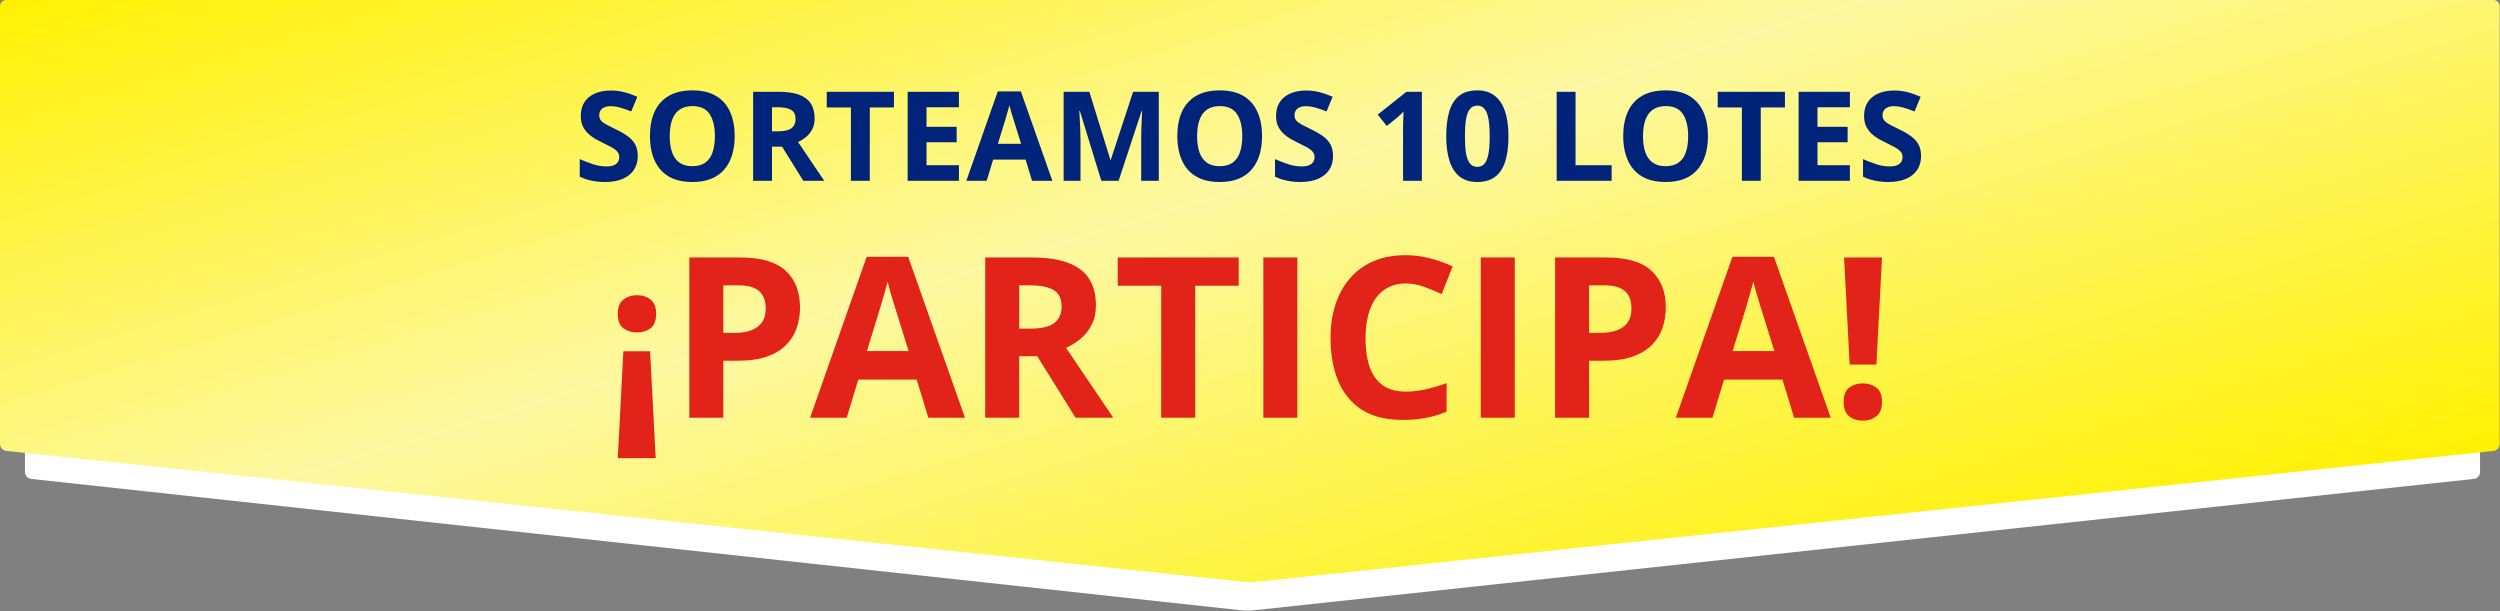 <svg width="401" height="98" viewBox="0 0 401 98" fill="none" xmlns="http://www.w3.org/2000/svg">
<rect x="0" y="0" width="401" height="98" fill="#808080" stroke="none"/>
<g clip-path="url(#clip0_2084_2115)">
<path fill-rule="evenodd" clip-rule="evenodd" d="M4 7C4 6.448 4.445 6 4.994 6H396.806C397.07 6.002 397.323 6.108 397.509 6.295C397.695 6.482 397.8 6.736 397.8 7V75.708C397.796 75.982 397.694 76.245 397.511 76.448C397.328 76.652 397.078 76.782 396.806 76.815L201.08 97.893C200.531 97.953 199.64 97.951 199.101 97.893L4.985 76.815C4.441 76.755 4 76.256 4 75.708V7Z" fill="white"/>
<path fill-rule="evenodd" clip-rule="evenodd" d="M2.34375e-05 0.993C0.002 0.73 0.107 0.478 0.294 0.292C0.48 0.106 0.733 0.001 0.996 0L399.95 0C400.5 0 400.946 0.442 400.946 0.993V71.223C400.941 71.496 400.837 71.757 400.654 71.959C400.471 72.162 400.221 72.291 399.95 72.323L201.468 93.328C200.918 93.386 200.031 93.387 199.478 93.328L0.995 72.323C0.724 72.29 0.474 72.161 0.291 71.959C0.108 71.757 0.005 71.496 -0.001 71.223V0.994L2.34375e-05 0.993Z" fill="url(#paint0_linear_2084_2115)"/>
</g>
<path d="M102.297 25.035C102.297 25.881 102.092 26.617 101.682 27.242C101.271 27.867 100.673 28.349 99.885 28.688C99.103 29.026 98.153 29.195 97.033 29.195C96.538 29.195 96.053 29.163 95.578 29.098C95.109 29.033 94.657 28.938 94.221 28.814C93.791 28.684 93.381 28.525 92.99 28.336V25.523C93.667 25.823 94.37 26.093 95.1 26.334C95.829 26.575 96.551 26.695 97.268 26.695C97.762 26.695 98.159 26.63 98.459 26.5C98.765 26.37 98.986 26.191 99.123 25.963C99.26 25.735 99.328 25.475 99.328 25.182C99.328 24.824 99.208 24.518 98.967 24.264C98.726 24.01 98.394 23.772 97.971 23.551C97.554 23.329 97.082 23.092 96.555 22.838C96.223 22.682 95.861 22.493 95.471 22.271C95.08 22.044 94.709 21.767 94.357 21.441C94.006 21.116 93.716 20.722 93.488 20.26C93.267 19.791 93.156 19.231 93.156 18.58C93.156 17.727 93.352 16.998 93.742 16.393C94.133 15.787 94.689 15.325 95.412 15.006C96.141 14.68 97.001 14.518 97.99 14.518C98.732 14.518 99.439 14.605 100.109 14.781C100.786 14.95 101.493 15.198 102.229 15.523L101.252 17.877C100.594 17.61 100.005 17.405 99.484 17.262C98.963 17.112 98.433 17.037 97.893 17.037C97.515 17.037 97.193 17.099 96.926 17.223C96.659 17.34 96.457 17.509 96.32 17.73C96.184 17.945 96.115 18.196 96.115 18.482C96.115 18.821 96.213 19.107 96.408 19.342C96.61 19.57 96.909 19.791 97.307 20.006C97.71 20.221 98.212 20.471 98.811 20.758C99.54 21.103 100.161 21.464 100.676 21.842C101.197 22.213 101.597 22.652 101.877 23.16C102.157 23.662 102.297 24.287 102.297 25.035ZM117.844 21.842C117.844 22.942 117.707 23.945 117.434 24.85C117.16 25.748 116.743 26.523 116.184 27.174C115.63 27.825 114.927 28.326 114.074 28.678C113.221 29.023 112.212 29.195 111.047 29.195C109.882 29.195 108.872 29.023 108.02 28.678C107.167 28.326 106.46 27.825 105.9 27.174C105.347 26.523 104.934 25.745 104.66 24.84C104.387 23.935 104.25 22.929 104.25 21.822C104.25 20.344 104.491 19.059 104.973 17.965C105.461 16.865 106.21 16.012 107.219 15.406C108.228 14.801 109.51 14.498 111.066 14.498C112.616 14.498 113.889 14.801 114.885 15.406C115.887 16.012 116.63 16.865 117.111 17.965C117.6 19.065 117.844 20.357 117.844 21.842ZM107.424 21.842C107.424 22.838 107.548 23.697 107.795 24.42C108.049 25.136 108.443 25.689 108.977 26.08C109.51 26.464 110.201 26.656 111.047 26.656C111.906 26.656 112.603 26.464 113.137 26.08C113.671 25.689 114.058 25.136 114.299 24.42C114.546 23.697 114.67 22.838 114.67 21.842C114.67 20.344 114.39 19.166 113.83 18.307C113.27 17.447 112.349 17.018 111.066 17.018C110.214 17.018 109.517 17.213 108.977 17.604C108.443 17.988 108.049 18.541 107.795 19.264C107.548 19.98 107.424 20.839 107.424 21.842ZM124.963 14.723C126.258 14.723 127.326 14.879 128.166 15.191C129.012 15.504 129.641 15.976 130.051 16.607C130.461 17.239 130.666 18.037 130.666 19C130.666 19.651 130.542 20.221 130.295 20.709C130.048 21.197 129.722 21.611 129.318 21.949C128.915 22.288 128.479 22.564 128.01 22.779L132.209 29H128.85L125.441 23.521H123.83V29H120.803V14.723H124.963ZM124.748 17.203H123.83V21.061H124.807C125.809 21.061 126.525 20.895 126.955 20.562C127.391 20.224 127.609 19.729 127.609 19.078C127.609 18.401 127.375 17.919 126.906 17.633C126.444 17.346 125.725 17.203 124.748 17.203ZM139.514 29H136.486V17.242H132.609V14.723H143.391V17.242H139.514V29ZM153.811 29H145.588V14.723H153.811V17.203H148.615V20.338H153.449V22.818H148.615V26.5H153.811V29ZM165.539 29L164.504 25.602H159.299L158.264 29H155.002L160.041 14.664H163.742L168.801 29H165.539ZM163.781 23.062L162.746 19.742C162.681 19.521 162.593 19.238 162.482 18.893C162.378 18.541 162.271 18.186 162.16 17.828C162.056 17.463 161.971 17.148 161.906 16.881C161.841 17.148 161.75 17.48 161.633 17.877C161.522 18.268 161.415 18.639 161.311 18.99C161.206 19.342 161.132 19.592 161.086 19.742L160.061 23.062H163.781ZM176.652 29L173.215 17.799H173.127C173.14 18.066 173.16 18.469 173.186 19.01C173.218 19.544 173.247 20.113 173.273 20.719C173.299 21.324 173.312 21.871 173.312 22.359V29H170.607V14.723H174.729L178.107 25.641H178.166L181.75 14.723H185.871V29H183.049V22.242C183.049 21.793 183.055 21.275 183.068 20.689C183.088 20.104 183.111 19.547 183.137 19.02C183.163 18.486 183.182 18.085 183.195 17.818H183.107L179.426 29H176.652ZM202.434 21.842C202.434 22.942 202.297 23.945 202.023 24.85C201.75 25.748 201.333 26.523 200.773 27.174C200.22 27.825 199.517 28.326 198.664 28.678C197.811 29.023 196.802 29.195 195.637 29.195C194.471 29.195 193.462 29.023 192.609 28.678C191.757 28.326 191.05 27.825 190.49 27.174C189.937 26.523 189.523 25.745 189.25 24.84C188.977 23.935 188.84 22.929 188.84 21.822C188.84 20.344 189.081 19.059 189.562 17.965C190.051 16.865 190.799 16.012 191.809 15.406C192.818 14.801 194.1 14.498 195.656 14.498C197.206 14.498 198.479 14.801 199.475 15.406C200.477 16.012 201.219 16.865 201.701 17.965C202.189 19.065 202.434 20.357 202.434 21.842ZM192.014 21.842C192.014 22.838 192.137 23.697 192.385 24.42C192.639 25.136 193.033 25.689 193.566 26.08C194.1 26.464 194.79 26.656 195.637 26.656C196.496 26.656 197.193 26.464 197.727 26.08C198.26 25.689 198.648 25.136 198.889 24.42C199.136 23.697 199.26 22.838 199.26 21.842C199.26 20.344 198.98 19.166 198.42 18.307C197.86 17.447 196.939 17.018 195.656 17.018C194.803 17.018 194.107 17.213 193.566 17.604C193.033 17.988 192.639 18.541 192.385 19.264C192.137 19.98 192.014 20.839 192.014 21.842ZM213.82 25.035C213.82 25.881 213.615 26.617 213.205 27.242C212.795 27.867 212.196 28.349 211.408 28.688C210.627 29.026 209.676 29.195 208.557 29.195C208.062 29.195 207.577 29.163 207.102 29.098C206.633 29.033 206.18 28.938 205.744 28.814C205.314 28.684 204.904 28.525 204.514 28.336V25.523C205.191 25.823 205.894 26.093 206.623 26.334C207.352 26.575 208.075 26.695 208.791 26.695C209.286 26.695 209.683 26.63 209.982 26.5C210.288 26.37 210.51 26.191 210.646 25.963C210.783 25.735 210.852 25.475 210.852 25.182C210.852 24.824 210.731 24.518 210.49 24.264C210.249 24.01 209.917 23.772 209.494 23.551C209.077 23.329 208.605 23.092 208.078 22.838C207.746 22.682 207.385 22.493 206.994 22.271C206.604 22.044 206.232 21.767 205.881 21.441C205.529 21.116 205.24 20.722 205.012 20.26C204.79 19.791 204.68 19.231 204.68 18.58C204.68 17.727 204.875 16.998 205.266 16.393C205.656 15.787 206.213 15.325 206.936 15.006C207.665 14.68 208.524 14.518 209.514 14.518C210.256 14.518 210.962 14.605 211.633 14.781C212.31 14.95 213.016 15.198 213.752 15.523L212.775 17.877C212.118 17.61 211.529 17.405 211.008 17.262C210.487 17.112 209.956 17.037 209.416 17.037C209.038 17.037 208.716 17.099 208.449 17.223C208.182 17.34 207.98 17.509 207.844 17.73C207.707 17.945 207.639 18.196 207.639 18.482C207.639 18.821 207.736 19.107 207.932 19.342C208.133 19.57 208.433 19.791 208.83 20.006C209.234 20.221 209.735 20.471 210.334 20.758C211.063 21.103 211.685 21.464 212.199 21.842C212.72 22.213 213.12 22.652 213.4 23.16C213.68 23.662 213.82 24.287 213.82 25.035ZM228.068 29H225.051V20.738C225.051 20.51 225.054 20.23 225.061 19.898C225.067 19.56 225.077 19.215 225.09 18.863C225.103 18.505 225.116 18.183 225.129 17.896C225.057 17.981 224.911 18.128 224.689 18.336C224.475 18.538 224.273 18.72 224.084 18.883L222.443 20.201L220.988 18.385L225.588 14.723H228.068V29ZM241.955 21.861C241.955 23.014 241.864 24.042 241.682 24.947C241.506 25.852 241.219 26.62 240.822 27.252C240.432 27.884 239.917 28.365 239.279 28.697C238.641 29.029 237.867 29.195 236.955 29.195C235.809 29.195 234.868 28.906 234.133 28.326C233.397 27.74 232.854 26.9 232.502 25.807C232.15 24.706 231.975 23.391 231.975 21.861C231.975 20.318 232.134 19 232.453 17.906C232.779 16.806 233.306 15.963 234.035 15.377C234.764 14.791 235.738 14.498 236.955 14.498C238.094 14.498 239.032 14.791 239.768 15.377C240.51 15.956 241.06 16.796 241.418 17.896C241.776 18.99 241.955 20.312 241.955 21.861ZM234.973 21.861C234.973 22.949 235.031 23.857 235.148 24.586C235.272 25.309 235.477 25.852 235.764 26.217C236.05 26.581 236.447 26.764 236.955 26.764C237.456 26.764 237.85 26.585 238.137 26.227C238.43 25.862 238.638 25.318 238.762 24.596C238.885 23.866 238.947 22.955 238.947 21.861C238.947 20.774 238.885 19.866 238.762 19.137C238.638 18.408 238.43 17.861 238.137 17.496C237.85 17.125 237.456 16.939 236.955 16.939C236.447 16.939 236.05 17.125 235.764 17.496C235.477 17.861 235.272 18.408 235.148 19.137C235.031 19.866 234.973 20.774 234.973 21.861ZM249.689 29V14.723H252.717V26.5H258.508V29H249.689ZM273.957 21.842C273.957 22.942 273.82 23.945 273.547 24.85C273.273 25.748 272.857 26.523 272.297 27.174C271.743 27.825 271.04 28.326 270.188 28.678C269.335 29.023 268.326 29.195 267.16 29.195C265.995 29.195 264.986 29.023 264.133 28.678C263.28 28.326 262.574 27.825 262.014 27.174C261.46 26.523 261.047 25.745 260.773 24.84C260.5 23.935 260.363 22.929 260.363 21.822C260.363 20.344 260.604 19.059 261.086 17.965C261.574 16.865 262.323 16.012 263.332 15.406C264.341 14.801 265.624 14.498 267.18 14.498C268.729 14.498 270.002 14.801 270.998 15.406C272.001 16.012 272.743 16.865 273.225 17.965C273.713 19.065 273.957 20.357 273.957 21.842ZM263.537 21.842C263.537 22.838 263.661 23.697 263.908 24.42C264.162 25.136 264.556 25.689 265.09 26.08C265.624 26.464 266.314 26.656 267.16 26.656C268.02 26.656 268.716 26.464 269.25 26.08C269.784 25.689 270.171 25.136 270.412 24.42C270.66 23.697 270.783 22.838 270.783 21.842C270.783 20.344 270.503 19.166 269.943 18.307C269.383 17.447 268.462 17.018 267.18 17.018C266.327 17.018 265.63 17.213 265.09 17.604C264.556 17.988 264.162 18.541 263.908 19.264C263.661 19.98 263.537 20.839 263.537 21.842ZM282.424 29H279.396V17.242H275.52V14.723H286.301V17.242H282.424V29ZM296.721 29H288.498V14.723H296.721V17.203H291.525V20.338H296.359V22.818H291.525V26.5H296.721V29ZM308.137 25.035C308.137 25.881 307.932 26.617 307.521 27.242C307.111 27.867 306.512 28.349 305.725 28.688C304.943 29.026 303.993 29.195 302.873 29.195C302.378 29.195 301.893 29.163 301.418 29.098C300.949 29.033 300.497 28.938 300.061 28.814C299.631 28.684 299.221 28.525 298.83 28.336V25.523C299.507 25.823 300.21 26.093 300.939 26.334C301.669 26.575 302.391 26.695 303.107 26.695C303.602 26.695 303.999 26.63 304.299 26.5C304.605 26.37 304.826 26.191 304.963 25.963C305.1 25.735 305.168 25.475 305.168 25.182C305.168 24.824 305.048 24.518 304.807 24.264C304.566 24.01 304.234 23.772 303.811 23.551C303.394 23.329 302.922 23.092 302.395 22.838C302.062 22.682 301.701 22.493 301.311 22.271C300.92 22.044 300.549 21.767 300.197 21.441C299.846 21.116 299.556 20.722 299.328 20.26C299.107 19.791 298.996 19.231 298.996 18.58C298.996 17.727 299.191 16.998 299.582 16.393C299.973 15.787 300.529 15.325 301.252 15.006C301.981 14.68 302.84 14.518 303.83 14.518C304.572 14.518 305.279 14.605 305.949 14.781C306.626 14.95 307.333 15.198 308.068 15.523L307.092 17.877C306.434 17.61 305.845 17.405 305.324 17.262C304.803 17.112 304.273 17.037 303.732 17.037C303.355 17.037 303.033 17.099 302.766 17.223C302.499 17.34 302.297 17.509 302.16 17.73C302.023 17.945 301.955 18.196 301.955 18.482C301.955 18.821 302.053 19.107 302.248 19.342C302.45 19.57 302.749 19.791 303.146 20.006C303.55 20.221 304.051 20.471 304.65 20.758C305.38 21.103 306.001 21.464 306.516 21.842C307.036 22.213 307.437 22.652 307.717 23.16C307.997 23.662 308.137 24.287 308.137 25.035Z" fill="#002479"/>
<path d="M99.988 56.348H104.277L105.174 73.486H99.092L99.988 56.348ZM105.244 50.336C105.244 51.438 104.945 52.211 104.348 52.656C103.75 53.102 103.018 53.324 102.15 53.324C101.33 53.324 100.615 53.102 100.006 52.656C99.397 52.211 99.092 51.438 99.092 50.336C99.092 49.27 99.397 48.508 100.006 48.051C100.615 47.582 101.33 47.348 102.15 47.348C103.018 47.348 103.75 47.582 104.348 48.051C104.945 48.508 105.244 49.27 105.244 50.336ZM118.779 41.301C122.096 41.301 124.516 42.016 126.039 43.445C127.562 44.863 128.324 46.82 128.324 49.316C128.324 50.441 128.154 51.52 127.814 52.551C127.475 53.57 126.918 54.478 126.145 55.275C125.383 56.072 124.363 56.705 123.086 57.174C121.809 57.631 120.232 57.859 118.357 57.859H116.02V67H110.57V41.301H118.779ZM118.498 45.766H116.02V53.395H117.812C118.832 53.395 119.717 53.26 120.467 52.99C121.217 52.721 121.797 52.299 122.207 51.725C122.617 51.15 122.822 50.412 122.822 49.51C122.822 48.244 122.471 47.307 121.768 46.697C121.064 46.076 119.975 45.766 118.498 45.766ZM148.908 67L147.045 60.883H137.676L135.812 67H129.941L139.012 41.195H145.674L154.779 67H148.908ZM145.744 56.312L143.881 50.336C143.764 49.938 143.605 49.428 143.406 48.807C143.219 48.174 143.025 47.535 142.826 46.891C142.639 46.234 142.486 45.666 142.369 45.185C142.252 45.666 142.088 46.264 141.877 46.978C141.678 47.682 141.484 48.35 141.297 48.982C141.109 49.615 140.975 50.066 140.893 50.336L139.047 56.312H145.744ZM165.52 41.301C167.852 41.301 169.773 41.582 171.285 42.145C172.809 42.707 173.939 43.557 174.678 44.693C175.416 45.83 175.785 47.266 175.785 49C175.785 50.172 175.562 51.197 175.117 52.076C174.672 52.955 174.086 53.699 173.359 54.309C172.633 54.918 171.848 55.416 171.004 55.803L178.562 67H172.516L166.381 57.139H163.48V67H158.031V41.301H165.52ZM165.133 45.766H163.48V52.709H165.238C167.043 52.709 168.332 52.41 169.105 51.812C169.891 51.203 170.283 50.312 170.283 49.141C170.283 47.922 169.861 47.055 169.018 46.539C168.186 46.023 166.891 45.766 165.133 45.766ZM191.711 67H186.262V45.836H179.283V41.301H198.689V45.836H191.711V67ZM202.645 67V41.301H208.094V67H202.645ZM225.479 45.467C224.436 45.467 223.51 45.672 222.701 46.082C221.904 46.48 221.23 47.06 220.68 47.822C220.141 48.584 219.73 49.504 219.449 50.582C219.168 51.66 219.027 52.873 219.027 54.221C219.027 56.037 219.25 57.59 219.695 58.879C220.152 60.156 220.855 61.135 221.805 61.815C222.754 62.482 223.979 62.816 225.479 62.816C226.521 62.816 227.564 62.699 228.607 62.465C229.662 62.23 230.805 61.897 232.035 61.463V66.033C230.898 66.502 229.779 66.836 228.678 67.035C227.576 67.246 226.34 67.352 224.969 67.352C222.32 67.352 220.141 66.807 218.43 65.717C216.73 64.615 215.471 63.08 214.65 61.111C213.83 59.131 213.42 56.822 213.42 54.185C213.42 52.24 213.684 50.459 214.211 48.842C214.738 47.225 215.512 45.824 216.531 44.641C217.551 43.457 218.811 42.543 220.311 41.898C221.811 41.254 223.533 40.932 225.479 40.932C226.756 40.932 228.033 41.096 229.311 41.424C230.6 41.74 231.83 42.18 233.002 42.742L231.244 47.172C230.283 46.715 229.316 46.316 228.344 45.977C227.371 45.637 226.416 45.467 225.479 45.467ZM237.52 67V41.301H242.969V67H237.52ZM257.646 41.301C260.963 41.301 263.383 42.016 264.906 43.445C266.43 44.863 267.191 46.82 267.191 49.316C267.191 50.441 267.021 51.52 266.682 52.551C266.342 53.57 265.785 54.478 265.012 55.275C264.25 56.072 263.23 56.705 261.953 57.174C260.676 57.631 259.1 57.859 257.225 57.859H254.887V67H249.438V41.301H257.646ZM257.365 45.766H254.887V53.395H256.68C257.699 53.395 258.584 53.26 259.334 52.99C260.084 52.721 260.664 52.299 261.074 51.725C261.484 51.15 261.689 50.412 261.689 49.51C261.689 48.244 261.338 47.307 260.635 46.697C259.932 46.076 258.842 45.766 257.365 45.766ZM287.775 67L285.912 60.883H276.543L274.68 67H268.809L277.879 41.195H284.541L293.646 67H287.775ZM284.611 56.312L282.748 50.336C282.631 49.938 282.473 49.428 282.273 48.807C282.086 48.174 281.893 47.535 281.693 46.891C281.506 46.234 281.354 45.666 281.236 45.185C281.119 45.666 280.955 46.264 280.744 46.978C280.545 47.682 280.352 48.35 280.164 48.982C279.977 49.615 279.842 50.066 279.76 50.336L277.914 56.312H284.611ZM300.977 58.475H296.688L295.791 41.301H301.873L300.977 58.475ZM295.721 64.486C295.721 63.385 296.02 62.611 296.617 62.166C297.227 61.721 297.959 61.498 298.814 61.498C299.646 61.498 300.361 61.721 300.959 62.166C301.568 62.611 301.873 63.385 301.873 64.486C301.873 65.541 301.568 66.303 300.959 66.772C300.361 67.24 299.646 67.475 298.814 67.475C297.959 67.475 297.227 67.24 296.617 66.772C296.02 66.303 295.721 65.541 295.721 64.486Z" fill="#E2231A"/>
<defs>
<linearGradient id="paint0_linear_2084_2115" x1="-0.001" y1="0" x2="53.698" y2="177.019" gradientUnits="userSpaceOnUse">
<stop stop-color="#FFF102"/>
<stop offset="0.469" stop-color="#FDF8A1"/>
<stop offset="1" stop-color="#FFF102"/>
</linearGradient>
<clipPath id="clip0_2084_2115">
<rect width="401" height="98" fill="white"/>
</clipPath>
</defs>
</svg>
